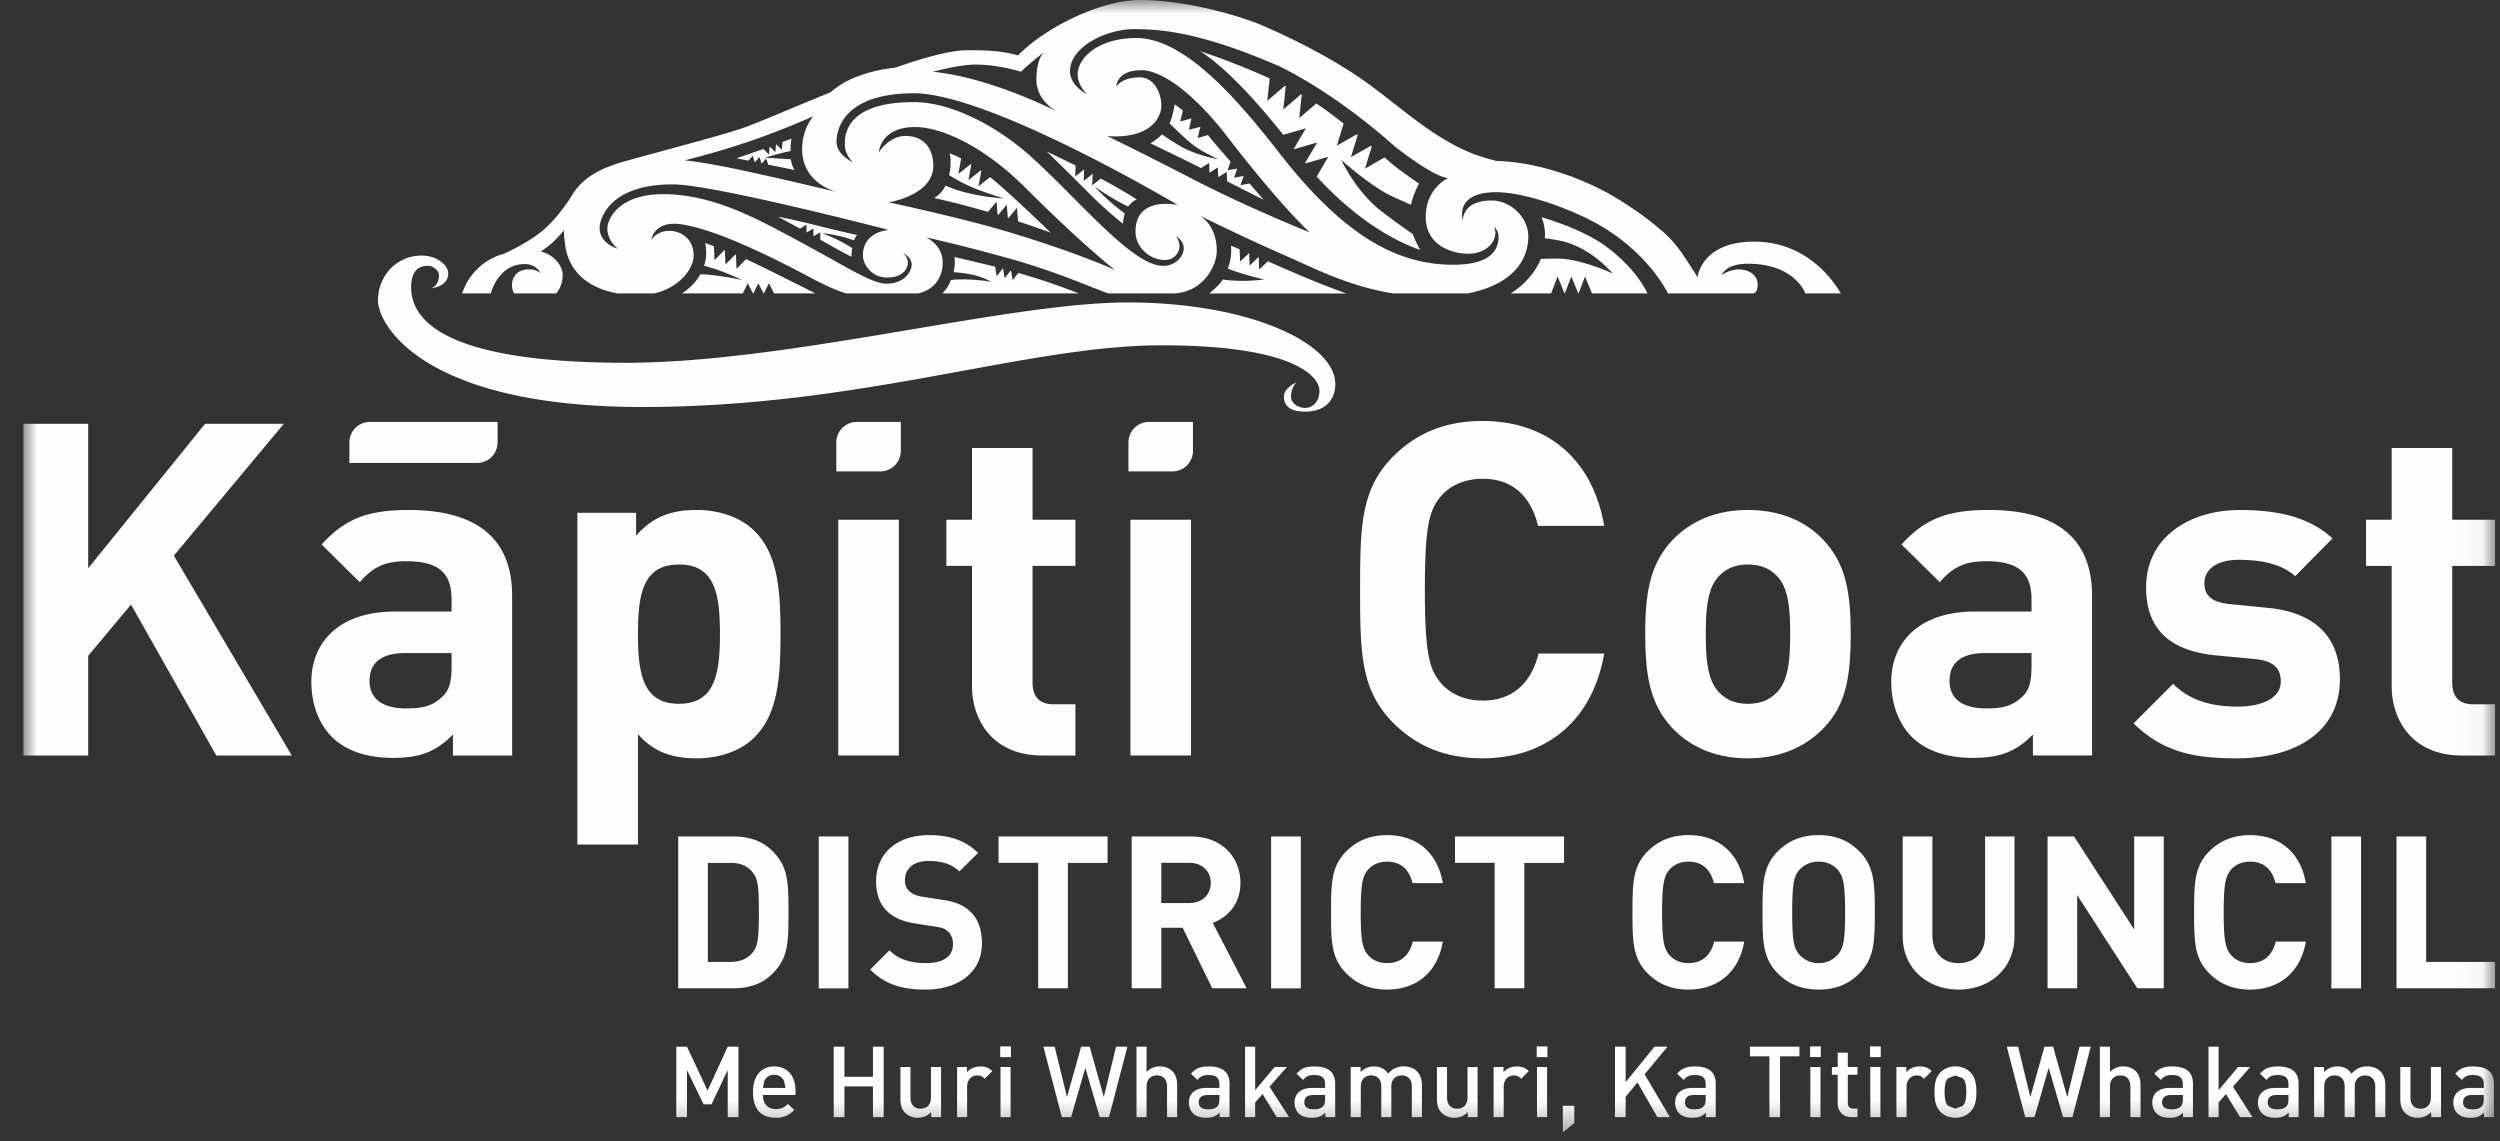 <svg width="92" height="42" viewBox="0 0 92 42" xmlns="http://www.w3.org/2000/svg" xmlns:xlink="http://www.w3.org/1999/xlink">
    <rect x="0" y="0" width="92" height="42" fill="#333333" stroke="none"/>
    <defs>
        <path id="xluqj6arca" d="M0 0h90.958v41.675H0z"/>
    </defs>
    <g transform="translate(.86)" fill="none" fill-rule="evenodd">
        <mask id="ujntjerqcb" fill="#fff">
            <use xlink:href="#xluqj6arca"/>
        </mask>
        <path d="M42.284 17.348h-1.617v-1.065c0-.42.338-.756.754-.756h1.62v1.064c0 .419-.34.757-.757.757zm-9.994-.757v-1.064h-1.619a.754.754 0 0 0-.754.756v1.065h1.617a.757.757 0 0 0 .756-.757zm-19.538.446h3.943a.756.756 0 0 0 .756-.754v-.756h-4.699a.755.755 0 0 0-.755.756v.754h.755zm77.792 23.409c0 .13-.022.216-.078.273-.099.089-.205.104-.336.104-.244 0-.35-.092-.35-.262s.114-.266.338-.266h.426v.15zm.373.665v-1.235c0-.414-.252-.631-.762-.631-.308 0-.488.064-.658.269l.239.229c.106-.133.21-.182.404-.182.291 0 .404.108.404.345v.13h-.483c-.426 0-.64.225-.64.533 0 .155.049.298.145.397.113.113.264.167.495.167.23 0 .355-.054.491-.19v.168h.365zm-2.312 0v-.185a.662.662 0 0 1-.491.207.654.654 0 0 1-.456-.167c-.14-.138-.187-.313-.187-.52v-1.181h.375v1.126c0 .286.162.409.369.409s.382-.125.382-.41v-1.125h.373v1.846h-.365zm-1.686 0v-1.178c0-.21-.054-.384-.197-.523a.668.668 0 0 0-.466-.165.706.706 0 0 0-.579.269c-.116-.18-.293-.27-.523-.27a.665.665 0 0 0-.49.208v-.187h-.365v1.846h.372v-1.126c0-.281.175-.41.38-.41.209 0 .372.124.372.41v1.126h.372v-1.144c0-.263.183-.391.382-.391.207 0 .372.123.372.409v1.126h.37zm-3.564-.816h-.426c-.224 0-.338.096-.338.266s.106.262.35.262c.131 0 .237-.015.336-.104.059-.057.078-.143.078-.273v-.151zm.01.816v-.168c-.138.136-.263.19-.493.19-.229 0-.382-.054-.495-.167a.573.573 0 0 1-.145-.397c0-.308.214-.533.64-.533h.483v-.13c0-.237-.111-.345-.404-.345-.194 0-.298.049-.402.182l-.241-.23c.172-.204.35-.268.658-.268.51 0 .762.217.762.63v1.236h-.363zm-1.333 0-.72-1.121.639-.725H81.5l-.715.853v-1.6h-.372v2.593h.372v-.542l.271-.308.518.85h.458zm-2.563-.816h-.427c-.224 0-.337.096-.337.266s.106.262.35.262c.13 0 .236-.015.335-.104.057-.057.079-.143.079-.273v-.151zm.007.816v-.168c-.133.136-.261.19-.49.19-.229 0-.382-.054-.496-.167a.578.578 0 0 1-.145-.397c0-.308.214-.533.641-.533h.483v-.13c0-.237-.114-.345-.404-.345-.198 0-.299.049-.402.182l-.242-.23c.17-.204.35-.268.658-.268.511 0 .762.217.762.63v1.236h-.365zm-1.565 0v-1.178c0-.21-.044-.384-.185-.523a.64.64 0 0 0-.456-.165.632.632 0 0 0-.483.207v-.934h-.372v2.593h.372v-1.126c0-.281.175-.41.382-.41.207 0 .37.124.37.41v1.126h.372zm-2.506 0h-.343l-.53-1.816-.522 1.816h-.343l-.677-2.593h.416l.451 1.854.52-1.854h.318l.52 1.854.451-1.854h.414l-.675 2.593zm-3.906-.924c0 .199-.015.392-.126.505l-.274.108-.271-.108c-.111-.113-.126-.306-.126-.505 0-.202.015-.395.126-.505l.271-.106.274.106c.111.11.126.303.126.505zm.372 0c0-.311-.045-.542-.22-.725a.741.741 0 0 0-.552-.217.748.748 0 0 0-.552.217c-.172.183-.217.414-.217.725 0 .313.045.544.217.727a.749.749 0 0 0 .552.219.742.742 0 0 0 .552-.22c.175-.182.22-.413.22-.726zm-1.928-.488c-.083-.084-.147-.123-.276-.123-.199 0-.367.16-.367.414v1.12h-.372v-1.845h.365v.2c.096-.131.283-.22.49-.22.18 0 .316.045.441.173l-.281.28zm-1.986-.797h.394v-.394h-.394v.394zm.01 2.209h.372v-1.846h-.372v1.846zm-.471 0v-.315h-.155c-.138 0-.202-.082-.202-.217v-1.03h.357v-.284h-.357v-.527h-.372v.527h-.212v.284h.212v1.049c0 .264.16.513.505.513h.224zm-1.745-2.21h.394v-.393h-.394v.394zm.01 2.21h.372v-1.846h-.372v1.846zm-1.116-2.238v2.238h-.392v-2.238h-.715v-.355h1.821v.355h-.714zm-2.736 1.573c0 .13-.022.216-.081.273-.096.089-.205.104-.335.104-.244 0-.348-.092-.348-.262s.111-.266.338-.266h.426v.15zm.37.665v-1.235c0-.414-.249-.631-.759-.631-.311 0-.488.064-.661.269l.242.229c.106-.133.207-.182.404-.182.291 0 .404.108.404.345v.13h-.485c-.427 0-.639.225-.639.533 0 .155.05.298.143.397.114.113.266.167.496.167.229 0 .357-.054.492-.19v.168h.363zm-2.149 0-.73-1.277-.436.525v.752h-.392v-2.593h.392v1.304l1.06-1.304h.48l-.843 1.016.93 1.577h-.461zm-3.056.217v-.638h-.422v.985l.422-.347zm-1.383-2.426h.394v-.394h-.394v.394zm.01 2.209h.372v-1.846h-.372v1.846zm-.582-1.412c-.081-.084-.148-.123-.276-.123-.199 0-.367.16-.367.414v1.12h-.372v-1.845h.365v.2c.093-.131.283-.22.49-.22.18 0 .316.045.441.173l-.281.28zm-1.604 1.412v-1.846h-.37v1.126c0 .284-.177.409-.382.409-.209 0-.372-.123-.372-.41v-1.125h-.372v1.18c0 .208.044.383.187.52a.647.647 0 0 0 .454.168.665.665 0 0 0 .493-.207v.185h.362zm-2.42 0v-1.126c0-.286-.163-.41-.37-.41-.202 0-.384.129-.384.392v1.144h-.37v-1.126c0-.286-.163-.41-.372-.41-.207 0-.382.129-.382.41v1.126h-.372v-1.846h.364v.187a.667.667 0 0 1 .491-.207c.229 0 .409.089.525.269a.702.702 0 0 1 .579-.27c.19 0 .357.06.466.166.143.139.197.313.197.523v1.178h-.372zm-3.192-.665c0 .13-.022.216-.079.273-.098.089-.204.104-.335.104-.244 0-.35-.092-.35-.262s.113-.266.338-.266h.426v.15zm.372.665v-1.235c0-.414-.251-.631-.761-.631-.311 0-.488.064-.658.269l.239.229c.106-.133.207-.182.404-.182.291 0 .404.108.404.345v.13h-.483c-.426 0-.641.225-.641.533 0 .155.05.298.143.397.116.113.269.167.498.167.229 0 .357-.054.491-.19v.168h.364zm-2.154 0-.517-.85-.274.308v.542h-.372v-2.593h.372v1.6l.717-.853h.451l-.64.725.719 1.12h-.456zm-2.107-.665c0 .13-.02.216-.079.273-.098.089-.202.104-.335.104-.244 0-.347-.092-.347-.262s.113-.266.337-.266h.424v.15zm.372.665v-1.235c0-.414-.251-.631-.759-.631-.31 0-.488.064-.66.269l.241.229c.106-.133.207-.182.404-.182.291 0 .402.108.402.345v.13h-.48c-.427 0-.644.225-.644.533 0 .155.052.298.148.397.111.113.264.167.496.167.229 0 .354-.054.49-.19v.168h.362zm-2.299 0v-1.126c0-.286-.165-.41-.372-.41s-.382.129-.382.41v1.126h-.37v-2.593h.37v.934a.634.634 0 0 1 .485-.207c.19 0 .345.06.454.165.143.139.187.313.187.523v1.178h-.372zm-1.459-2.593h-.417l-.451 1.854-.52-1.854h-.315l-.52 1.854-.454-1.854h-.414l.678 2.593h.34l.525-1.816.53 1.816h.34l.678-2.593zm-4.68.384h.394v-.394h-.394v.394zm.01 2.209h.372v-1.846h-.372v1.846zm-.582-1.412c-.084-.084-.148-.123-.276-.123-.202 0-.37.16-.37.414v1.12h-.369v-1.845h.362v.2c.096-.131.286-.22.493-.22.177 0 .313.045.441.173l-.281.28zm-1.604 1.412v-1.846h-.373v1.126c0 .284-.175.409-.382.409-.207 0-.372-.123-.372-.41v-1.125h-.369v1.18c0 .208.044.383.184.52a.654.654 0 0 0 .456.168.662.662 0 0 0 .491-.207v.185h.365zm-2.507 0V39.98h-1.05v1.13h-.394v-2.592h.394v1.107h1.05v-1.107h.394v2.593h-.394zm-3.219-1.075h-.83l.047-.251a.384.384 0 0 1 .367-.232c.175 0 .303.094.365.232l.051.25zm.368.259v-.155c0-.54-.289-.895-.784-.895-.473 0-.781.34-.781.942 0 .702.367.946.83.946a.862.862 0 0 0 .69-.288l-.236-.222a.549.549 0 0 1-.446.19c-.308 0-.471-.197-.471-.518h1.198zm-2.494.816v-1.733l-.597 1.262h-.291l-.611-1.262v1.733h-.394v-2.593h.394l.757 1.615.742-1.615h.394v2.593h-.394zm61.411-4.742v-5.587h1.091v4.616h2.536v.97h-3.627zm-2.396.003h1.092v-5.59h-1.092v5.59zm-2.989.044c-.644 0-1.114-.21-1.499-.59-.557-.556-.564-1.182-.564-2.251 0-1.068.007-1.696.564-2.253.385-.375.855-.59 1.499-.59 1.045 0 1.846.597 2.05 1.768H82.88c-.111-.456-.392-.791-.934-.791-.299 0-.54.108-.698.288-.204.237-.276.51-.276 1.578 0 1.069.072 1.343.276 1.577.158.182.399.29.698.29.542 0 .833-.335.941-.791h1.109c-.204 1.17-1.013 1.765-2.05 1.765zm-3.18-.047v-5.587h-1.089v3.42l-2.213-3.42h-.974v5.587h1.09V32.94l2.213 3.428h.973zm-7.548.047c-1.146 0-2.058-.776-2.058-1.962v-3.672h1.091v3.633c0 .643.378 1.028.967 1.028.586 0 .973-.385.973-1.028v-3.633h1.082v3.672c0 1.186-.909 1.962-2.055 1.962zm-4.451-4.411a.913.913 0 0 0-.7-.296.933.933 0 0 0-.705.296c-.205.236-.269.502-.269 1.57 0 1.069.064 1.328.269 1.562a.94.94 0 0 0 .705.306.92.92 0 0 0 .7-.306c.202-.234.273-.493.273-1.562 0-1.068-.071-1.334-.273-1.57zm.791 3.822c-.377.38-.848.589-1.491.589-.644 0-1.122-.21-1.499-.59-.557-.556-.567-1.182-.567-2.251 0-1.068.01-1.696.567-2.253.377-.375.855-.59 1.499-.59.643 0 1.114.215 1.491.59.557.557.574 1.185.574 2.253 0 1.069-.017 1.695-.574 2.252zm-6.28.589c-.643 0-1.114-.21-1.498-.59-.557-.556-.565-1.182-.565-2.251 0-1.068.008-1.696.565-2.253.384-.375.855-.59 1.498-.59 1.045 0 1.846.597 2.048 1.768h-1.114c-.108-.456-.392-.791-.934-.791-.296 0-.54.108-.697.288-.205.237-.276.51-.276 1.578 0 1.069.071 1.343.276 1.577.157.182.401.29.697.29.542 0 .833-.335.944-.791h1.104c-.202 1.17-1.01 1.765-2.048 1.765zm-4.581-4.663v-.971h-4.013v.97h1.459v4.617h1.092v-4.616h1.462zm-6.509 4.663c-.644 0-1.114-.21-1.499-.59-.559-.556-.567-1.182-.567-2.251 0-1.068.008-1.696.567-2.253.385-.375.855-.59 1.499-.59 1.045 0 1.846.597 2.048 1.768h-1.114c-.109-.456-.392-.791-.934-.791-.298 0-.54.108-.698.288-.204.237-.276.51-.276 1.578 0 1.069.072 1.343.276 1.577.158.182.4.29.698.29.542 0 .833-.335.941-.791h1.107c-.202 1.17-1.011 1.765-2.048 1.765zm-4.271-.044h1.092v-5.59h-1.092v5.59zm-2.221-3.88c0 .432-.313.74-.793.74h-1.028v-1.48h1.028c.48 0 .793.309.793.74zm1.092 0c0-.934-.675-1.71-1.814-1.71h-2.188v5.587h1.089V34.14h.786l1.089 2.228h1.265l-1.247-2.408c.542-.197 1.02-.685 1.02-1.468zm-4.89-.74v-.97h-4.012v.97h1.459v4.617h1.092v-4.616h1.461zm-6.696 4.664c-.848 0-1.491-.18-2.04-.737l.707-.707c.352.355.83.47 1.341.47.653 0 .998-.248.998-.697a.625.625 0 0 0-.173-.463c-.111-.101-.222-.151-.503-.187l-.667-.104c-.496-.07-.831-.22-1.082-.461-.269-.261-.402-.631-.402-1.102 0-.995.737-1.695 1.947-1.695.769 0 1.326.19 1.806.653l-.69.683c-.347-.338-.778-.385-1.148-.385-.579 0-.855.32-.855.708 0 .147.039.29.157.399.109.1.276.182.511.212l.667.103c.511.069.824.202 1.068.439.298.273.431.675.431 1.175 0 1.085-.895 1.696-2.073 1.696zm-3.933-.044h1.092v-5.59h-1.092v5.59zm-2.203-2.797c0 .879-.025 1.234-.23 1.476-.18.226-.446.347-.815.347h-.833v-3.645h.833c.369 0 .635.118.815.348.205.24.23.596.23 1.474zm1.089 0c0-.925-.008-1.5-.353-1.977-.401-.56-.926-.816-1.688-.816h-2.016v5.587h2.016c.762 0 1.287-.26 1.688-.815.345-.48.353-1.053.353-1.98zm61.586-5.772c-1.816 0-2.588-1.287-2.588-2.554v-4.424h-.944v-1.698h.944v-2.64h2.228v2.64h1.577v1.698h-1.577v4.286c0 .515.239.806.772.806h.805v1.886h-1.217zm-8.281.103c-1.407 0-2.657-.155-3.805-1.286l1.456-1.457c.72.737 1.696.84 2.384.84.771 0 1.577-.256 1.577-.926 0-.446-.222-.754-.944-.823l-1.439-.136c-1.578-.155-2.573-.86-2.573-2.504 0-1.868 1.629-2.846 3.445-2.846 1.407 0 2.556.256 3.414 1.045l-1.371 1.39c-.515-.464-1.286-.602-2.075-.602-.892 0-1.269.414-1.269.858 0 .446.259.702.927.77l1.404.139c1.767.17 2.657 1.097 2.657 2.623 0 1.974-1.678 2.915-3.788 2.915zm-7.561-3.874h-1.698c-.892 0-1.319.36-1.319 1.028 0 .616.427 1.01 1.353 1.01.55 0 .944-.067 1.319-.43.259-.221.345-.563.345-1.128v-.48zm.052 3.77v-.771c-.602.602-1.166.858-2.196.858-1.011 0-1.767-.274-2.28-.79-.48-.494-.737-1.216-.737-2.005 0-1.422.976-2.59 3.086-2.59h2.075v-.444c0-.978-.481-1.407-1.664-1.407-.805 0-1.234.222-1.712.77l-1.408-1.386c.873-.961 1.716-1.27 3.207-1.27 2.521 0 3.805 1.063 3.805 3.155v5.88h-2.176zm-8.934-4.473c0 .925-.052 1.73-.515 2.177-.257.256-.599.394-1.045.394-.429 0-.772-.138-1.028-.394-.463-.446-.515-1.252-.515-2.177 0-.91.052-1.715.515-2.161.256-.256.599-.394 1.028-.394.446 0 .788.138 1.045.394.463.446.515 1.252.515 2.16zm2.228 0c0-1.614-.205-2.607-1.011-3.465-.567-.6-1.456-1.096-2.777-1.096-1.321 0-2.196.515-2.761 1.096-.805.858-1.012 1.85-1.012 3.465 0 1.612.207 2.623 1.012 3.48.565.582 1.44 1.097 2.761 1.097 1.321 0 2.21-.515 2.777-1.097.823-.84 1.011-1.868 1.011-3.48zM53.7 27.906c-1.405 0-2.435-.463-3.273-1.286-1.218-1.218-1.235-2.588-1.235-4.92 0-2.334.017-3.704 1.235-4.921.838-.823 1.868-1.287 3.273-1.287 2.282 0 4.029 1.304 4.475 3.86H55.74c-.239-.996-.857-1.733-2.04-1.733-.651 0-1.181.239-1.526.633-.443.516-.599 1.114-.599 3.448 0 2.332.156 2.93.599 3.446.345.394.875.636 1.526.636 1.183 0 1.819-.74 2.058-1.733h2.417c-.446 2.556-2.21 3.857-4.475 3.857zm-12.961-.104h2.23v-8.675h-2.23v8.675zm-3.241 0c-1.816 0-2.588-1.286-2.588-2.553v-4.424h-.944v-1.698h.944v-2.64h2.228v2.64h1.577v1.698h-1.577v4.286c0 .515.239.806.771.806h.806v1.886h-1.217zm-7.51 0h2.23v-8.675h-2.23v8.675zm-5.863-7.028c-1.338 0-1.508 1.114-1.508 2.555 0 1.44.17 2.57 1.508 2.57 1.339 0 1.509-1.13 1.509-2.57 0-1.441-.17-2.555-1.509-2.555zm2.812 6.326c-.497.515-1.286.806-2.161.806-.909 0-1.595-.24-2.159-.892v4.064h-2.23V18.87h2.161v.84c.616-.687 1.267-.943 2.228-.943.875 0 1.664.29 2.161.806.858.874.925 2.262.925 3.755 0 1.49-.067 2.896-.925 3.77zm-11.179-2.588c0 .565-.086.907-.345 1.129-.374.362-.769.429-1.318.429-.927 0-1.356-.394-1.356-1.01 0-.668.429-1.028 1.321-1.028h1.698v.48zm2.228 3.29v-5.88c0-2.092-1.284-3.154-3.807-3.154-1.489 0-2.332.308-3.204 1.269l1.404 1.387c.481-.55.91-.771 1.716-.771 1.183 0 1.663.429 1.663 1.407v.444h-2.075c-2.109 0-3.085 1.168-3.085 2.59 0 .789.256 1.51.736 2.006.513.515 1.27.789 2.28.789 1.03 0 1.595-.256 2.194-.858v.772h2.178zm-10.886 0-3.139-5.554-1.575 1.885v3.67H0V15.596h2.386v5.316l4.3-5.316h2.899l-4.047 4.852 4.34 7.355H7.1zM45.798 9.615l-.322.306-.015-.451-.013-.005-.322.308-.015-.451-.01-.002-.325.305-.018-.451-.318-.135s.055.43-.12.842c.621.252 1.345.4 1.345.4s-.741.118-1.53.005c-.099.197-.496.512-.496.512h5.043s-.673-.24-1.353-.522c-.705-.293-1.531-.661-1.531-.661zm-9.182.427a26.78 26.78 0 0 1 2.228.756h-5.028s.224-.204.313-.493c.061-.005.204-.024.323-.02.517-.024 1.161.084 1.161.084s-.313-.184-.713-.263a4.89 4.89 0 0 0-.67-.09c.081-.292.032-.558.032-.558s.821.189 1.498.357l.057.35.219-.281.02.005.054.35.22-.281.019.007.055.345.212-.268zm-9.873-.437-.148-.07-.35.359-.022-.515-.025-.01-.36.365-.022-.518-.02-.007-.362.367-.022-.515a32.107 32.107 0 0 1-.323-.121s.108.44-.039.836l.48.147c.476.17.924.382.924.382s-.939-.202-1.545-.212c-.207.417-.67.705-.67.705h2.235l.182-.374.193.374h.014l.183-.374.192.374h.012l.185-.374.192.374h1.521s-1.777-.9-2.405-1.193zm25.69-3.048c-.296.128-.826.59-.826 1.422 0 1.033.922 1.358 1.58 1.358.537 0 .986-.33.986-.8l-.042-.201s.155.16.155.38c0 .525-.347 1.027-1.666 1.027-1.994 0-3.96-.983-6.376-4.081-1.532-1.966-3.487-4.263-5.291-4.263-1.353 0-2.156.697-2.156 1.355 0 .372.335.707.335.707s-.616-.298-.616-.845c0-.887 1.326-1.545 2.368-1.545 1.21 0 2.716.224 5.373 1.385 1.71.86 3.211 2.04 4.246 2.962.705.54 1.501 1.085 1.93 1.139zM38.06 4.118c-.195-.101-2.492-1.264-4.589-1.478 0 0 .973-.264 1.565-.264.86 0 1.676.264 1.676.264s.246-.252.855-.725c-.037.03-.286.259-.286 1.02 0 .747.673 1.129.779 1.183zm-5.321-.687c2.795-.022 9.745 4.113 9.745 4.113s-1.558-.357-1.558.983c0 .55.503 1.038 1.072 1.038a.52.52 0 0 0 .547-.503c0-.212-.128-.364-.128-.364s.284.145.284.438c0 .29-.291.648-.76.648-1.106 0-2.974-2.29-4.756-3.926-1.242-1.148-2.97-2.1-4.417-2.1-2.553 0-2.538 1.262-2.538 1.558 0 .402.301.656.301.656s-.607-.266-.607-.75c0-.416.217-1.771 2.815-1.791zm-2.77 3.645c-.281-.07-1.725-.417-3.315-.764-.606-.131-1.471-.316-2.317-.412 0 0 1.178-.283 2.43-.714 1.215-.417 2.292-.905 2.292-.905-.29.404-.399.789-.399 1.213 0 1.168 1.065 1.518 1.309 1.582zm-6.068-.291c1.501 0 7.938 1.676 7.938 1.676s-.944.059-.944.94c0 .319.313.812.888.812.574 0 .741-.313.764-.495.032-.244-.178-.417-.178-.417s.321.168.321.437c0 .197-.207.7-.934.7-.567 0-1.538-.676-3.547-1.74-1.22-.65-2.856-1.553-4.663-1.553-1.661 0-2.055.936-2.055 1.259 0 .469.389.749.389.749s-.675-.162-.675-.778c0-.17.209-1.59 2.696-1.59zm7.946.66s1.639-.256 1.639-1.345c0-.592-.311-1.097-1.023-1.097-.616 0-.981.606-.981.606s.042-.934 1.336-.934c.929 0 2.479.656 4.076 2.253 2.06 2.058 3.278 3.012 3.278 3.012s-1.21-.584-3.936-1.408c-1.698-.512-4.389-1.086-4.389-1.086zm11.117-.89c-2.156-1.113-3.088-1.552-3.088-1.552s1.597.212 1.962-.865c.14-.414-.101-1.291-.757-1.291-.695 0-.86.35-.86.35s-.017-.614.929-.614c.641 0 1.777.665 3.148 2.437 2.006 2.605 3.038 3.53 3.038 3.53s-2.213-.878-4.372-1.994zm23.914 4.242c-.109-.202-1.09-1.905-3.182-1.905-1.957 0-2.085 1.309-2.085 1.309s-.059-.096-.229-.357v.002l-.01-.017-.027-.042v-.003a16.787 16.787 0 0 0-.313-.47c-.294-.427-.552-.65-.552-.65l.014.006c-1.091-1.008-2.38-1.668-2.38-1.668-1.373-.702-2.793-1.055-3.897-1.077-.125-.032-.254-.064-.369-.1-1.77-.494-3.175-1.928-4.58-2.902-1.786-1.24-3.926-2.09-3.926-2.09C43.381.123 41.798 0 41.106 0c-1.526 0-3.583 1.077-4.5 2.04-.666-.19-1.265-.19-1.891-.19-.596 0-1.565.267-2.637.642a5.4 5.4 0 0 0-1.429.34c-.394.15-.707.357-.944.564-1.503.609-2.849 1.2-3.344 1.356-1.112.347-2.061.586-4.19 1.173-.678.187-1.582.51-2.023 1.333-.156.239-.592.875-1.087 1.269-.584.46-1.299.774-1.373.809a2.23 2.23 0 0 0-1.54 1.46H17.2c.116-.378.446-1.078 1.25-1.078.446 0 .586.34.586.34s-.128-.145-.434-.145c-.515 0-.621.386-.621.564 0 .079.008.202.077.32h1.55c.187-.212.239-.488.239-.677 0-.316-.286-.735-.808-.866.16-.103.322-.221.463-.357.131-.126.264-.271.387-.416.002.135.015.276.034.424h-.002.002c.114 1.187.986 1.72 1.937 1.892h1.366c.907-.217 1.439-.894 1.439-1.397 0-.604-.456-.905-.902-.905-.448 0-.658.328-.658.328s.099-.724 1.124-.567c.956.15 2.287.715 3.731 1.437.944.47 1.587.878 2.314 1.104h2.65c.727-.16.907-.742.907-1.128 0-.678-.619-.935-.619-.935s1.346.289 3.315.848c1.533.449 2.501.885 3.394 1.215h2.4c1.084-.034 1.595-1 1.595-1.57 0-.98-.639-1.298-.639-1.298s1.612.798 3.051 1.427c1.117.485 2.386 1.168 4.069 1.44h2.773c1.885-.388 2.211-1.45 2.211-2.101 0-.695-.651-1.316-1.349-1.316-1.099 0-1.057.732-1.057.732s-.347-1.038 1.23-1.038c.638 0 1.779.244 3.182.893 2.294 1.062 3.115 2.797 3.13 2.83h3.149c.045-.01.156-.06.156-.324 0-.365-.341-.557-.695-.557-.353 0-.622.207-.622.207s.111-.416.964-.416c1.696 0 2.097 1.057 2.107 1.09h1.302zm-52.608-.224c0-.434.145-.791.611-.791.227 0 .414.192.414.35 0 .384-.279.476-.279.476s.619-.052.619-.545c0-.298-.397-.658-.976-.658-.941 0-1.609.759-1.609 1.656 0 .87 1.634 3.916 9.73 3.916 8.093 0 14.117-2.27 19.115-2.27 4.995 0 5.801 1.21 5.801 1.664 0 .453-.286.64-.53.64-.244 0-.517-.167-.517-.413 0-.328.199-.53.199-.53s-.461.202-.461.525c0 .3.185.554.769.554 1.001 0 1.124-.712 1.124-1.01 0-1.518-3.189-3.007-7.635-3.007-4.448 0-12.478 2.22-18.476 2.22-6.021 0-7.899-1.281-7.899-2.777zm31.371-3.221s-.695-.353-1.346-.68l-.012-.348-.298.19-.013-.007-.015-.348-.295.19-.015-.005-.012-.348-.299.188-.007-.003c-.51-.263-1.856-.907-1.856-.907s.217-.113.431-.332c.089.069.267.192.612.4.613.38 1.454.516 1.454.516s-.602-.268-.952-.547c-.261-.207-.66-.596-.838-.77.139-.31.185-.701.185-.701s.131.09.306.229l-.101.404.414-.118-.094.419.424-.106-.103.412.377-.11c.214.255.522.615.838.98l-.114.318.335-.062.015.017-.111.318.333-.062.017.02-.113.316.335-.062c.303.348.518.599.518.599zm-10.063-.836-.429.338.106-.58-.017-.01-.458.363.105-.591-.009-.005-.469.37.104-.572c-.261-.131-.424-.188-.424-.188s.091.343-.02.804c.126.076.259.155.385.224.66.365 1.636.629 1.636.629s-.897-.027-1.833-.338l-.326-.126a1.019 1.019 0 0 1-.414.454s.769.158 1.93.495l.054.015.313-.377.042.483.02.007.315-.377.04.488.019.005.316-.377.042.495a39.78 39.78 0 0 1 1.202.419s-1.533-1.486-2.23-2.048zm-6.233 1.817c-1.161-.294-1.565-.353-1.565-.353l.801.432.237-.141.002.27.015.009.237-.141.002.274.015.007.237-.143.002.276c.145.082.293.163.426.239.552.313.722.385.722.385s-.002-.146.025-.321l-.204-.12c-.348-.212-.902-.427-.902-.427s.384.035.85.16l.325.104c.057-.148.113-.197.113-.197s-.317-.06-1.338-.313zM28.229 5.56c.007-.281.034-.458.034-.458l-.327.125-.023.286-.207-.2-.01.003-.022.284-.202-.2-.012.005-.022.28-.205-.201-.086.029c-.431.148-.902.313-.902.313l.434.087.162-.18.074.226.013.003.162-.18.074.229.01.003.163-.183.074.229.963.193s-.098-.16-.133-.392c-.579-.035-.946-.06-.946-.06s.604-.182.934-.241zm12.428 2.043c-.618-.298-1.229-.732-1.229-.732s.443.506 1.106.984c-.064.197-.069.377-.069.377s-.547-.42-1.19-1.062c-.779-.782-1.607-1.59-1.607-1.59s.473.222 1.057.513l-.019.404.317-.254.013.007-.018.409.321-.253.012.004-.019.412.317-.251c.865.463 1.321.769 1.321.769s-.175.069-.313.263zm9.696-.387c.256.12.508.232.71.318.098-.433.3-.776.3-.776s-.69-.466-1.01-.74l-.261-.224-.72.412.249-.813-.032-.028-.735.417.252-.821-.03-.022-.739.422.249-.814a23.12 23.12 0 0 0-.703-.532l-.303-.207-.628.537.093-.86-.029-.015-.651.56.091-.858-.032-.015-.648.555.089-.823c-1.328-.612-2.571-1.008-2.571-1.008s1.077.564 3.069 3.08l.835-.24-.443.748.017.02.838-.244-.441.749.012.02.843-.244-.429.724c1.972 2.18 3.81 2.699 3.81 2.699s-.155-.244-.271-.577a28.161 28.161 0 0 1-1.203-.877c-.911-.722-1.431-1.85-1.431-1.85s1.074.963 1.853 1.327zm9.412 3.58h-2.041l-.254-.62-.239.62h-.012l-.254-.62-.239.62h-.012l-.254-.62-.239.62h-1.484s.769-.435 1.104-1.268c.165-.007.395-.01.58-.012.86-.013 2.062.547 2.062.547s-.776-.954-1.91-1.2a5.954 5.954 0 0 0-.584-.094c.042-.434-.121-.774-.121-.774s1.24.338 2.179.937c1.319.902 1.718 1.865 1.718 1.865z" fill="#FEFEFE" mask="url(#ujntjerqcb)"/>
    </g>
</svg>
